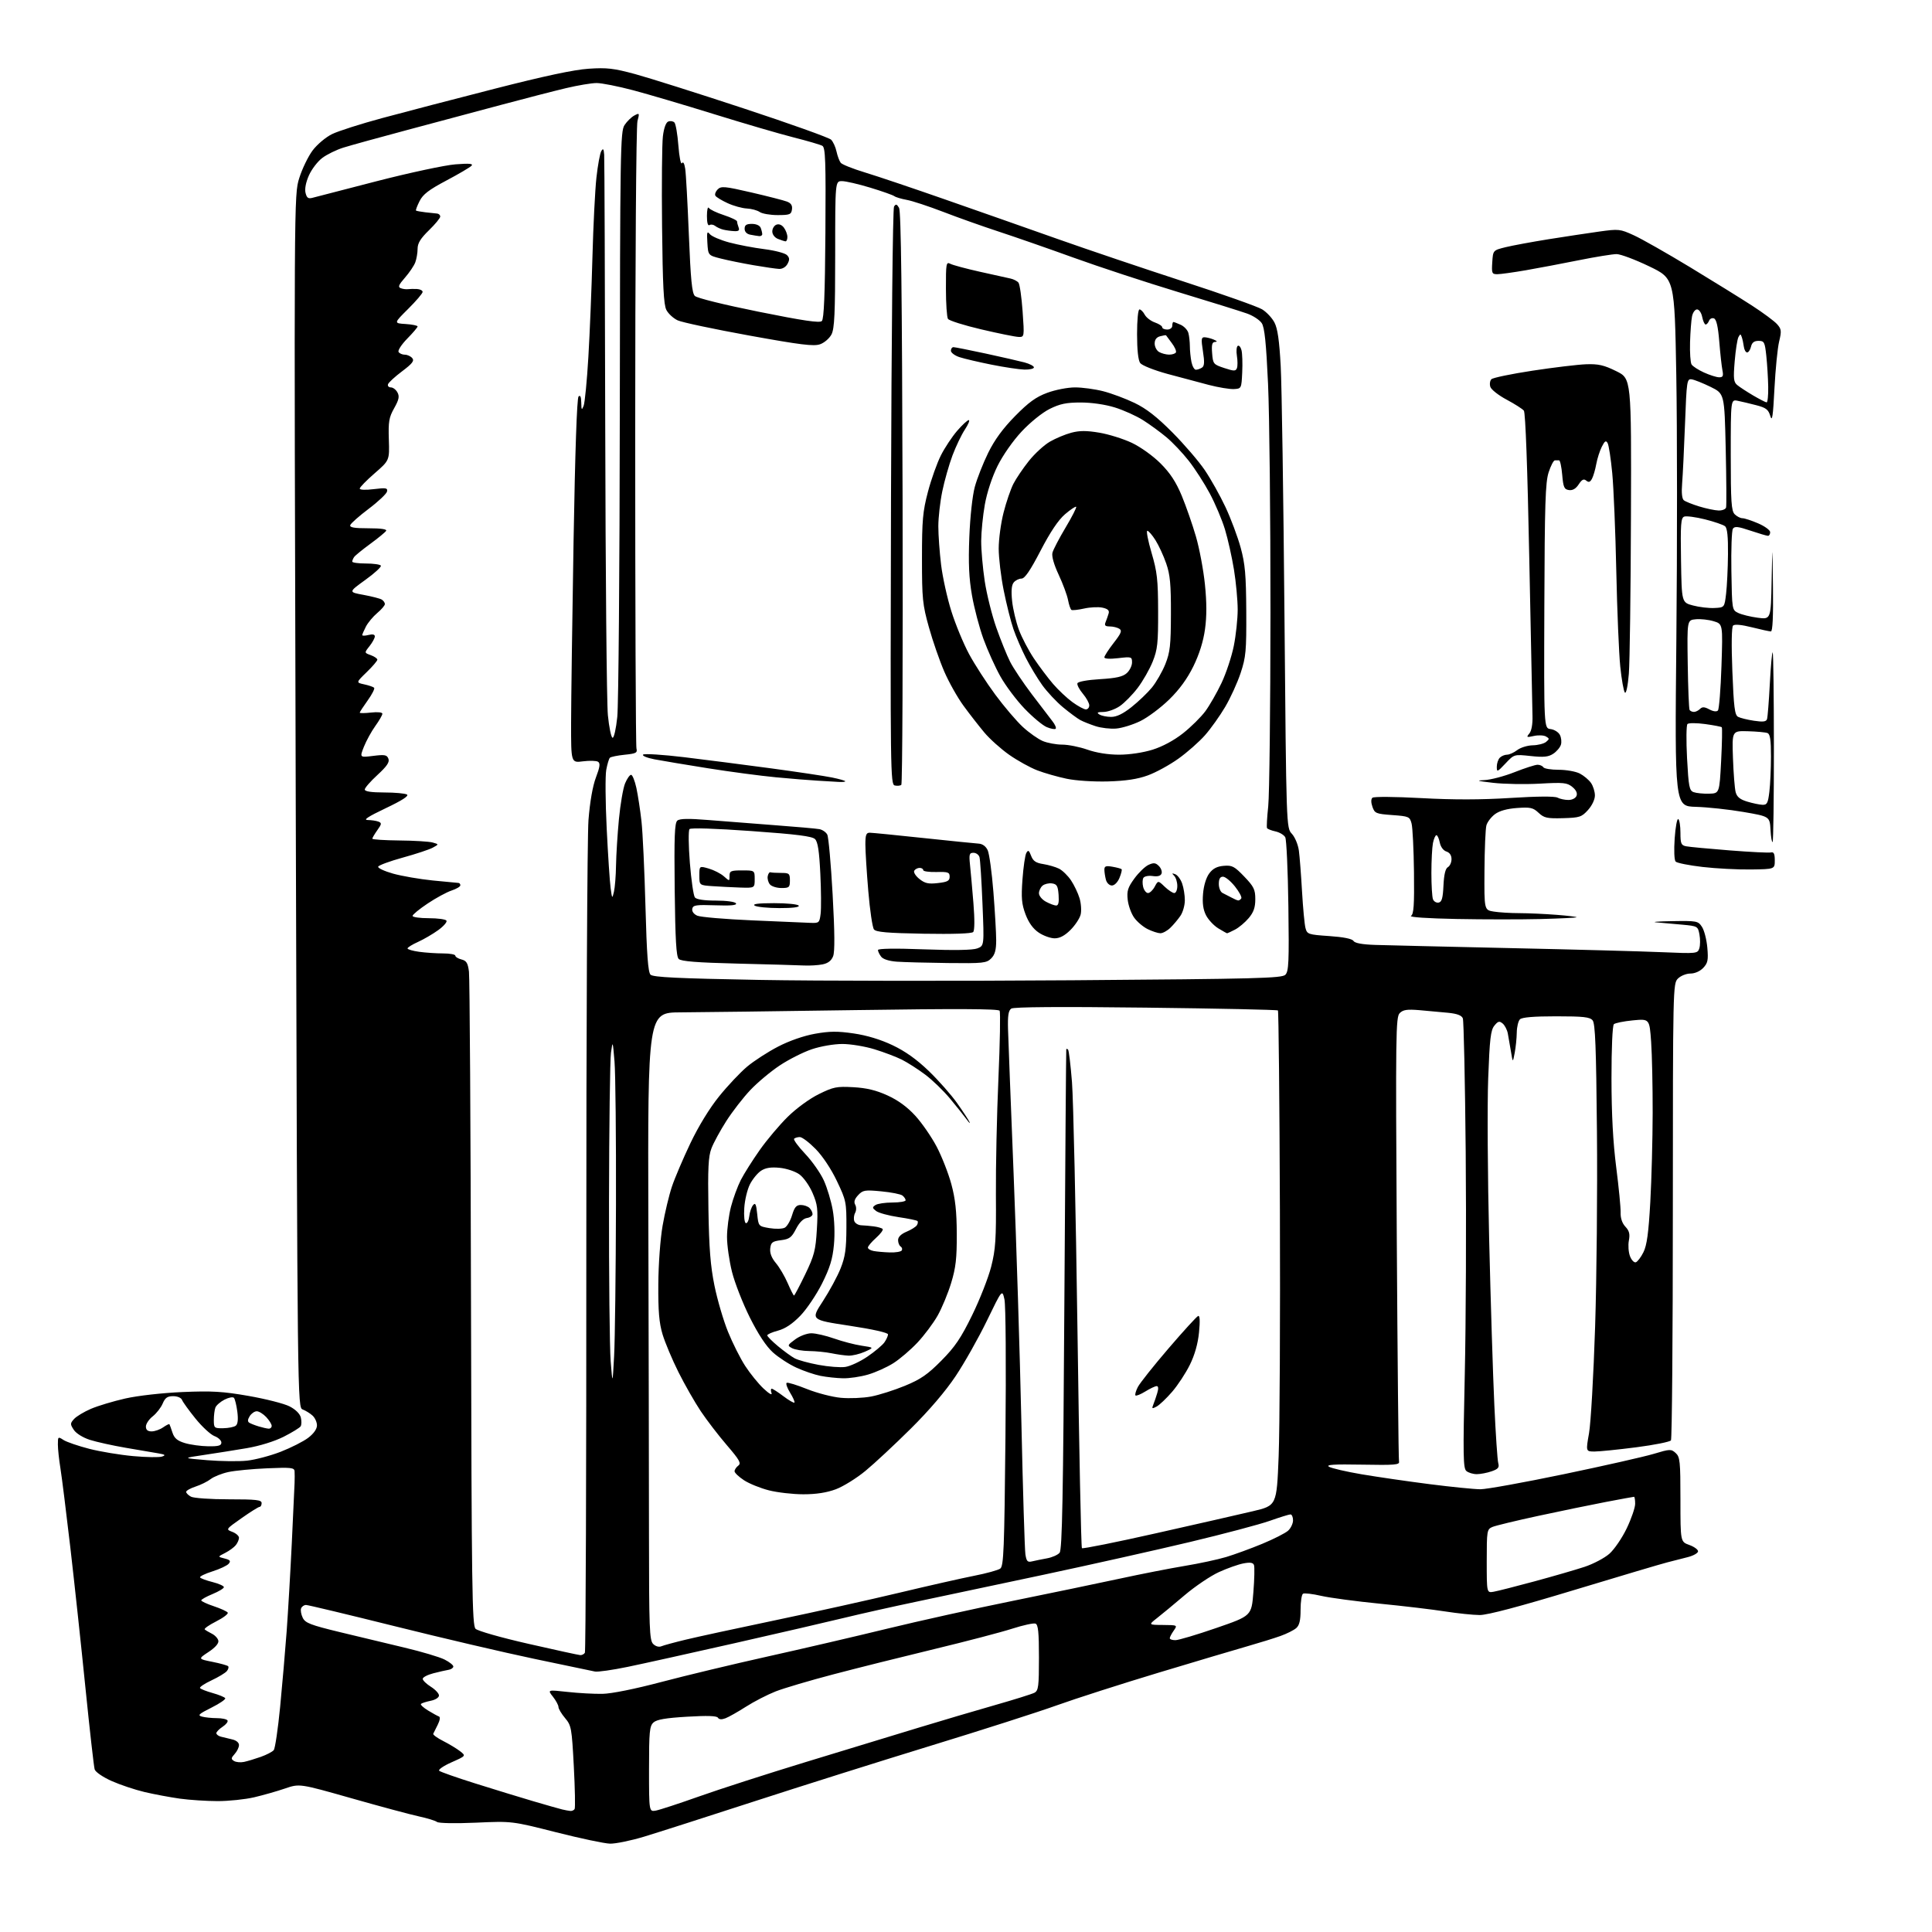 <?xml version="1.0" encoding="UTF-8" standalone="no"?>
<svg 
  version="1.1" 
  xmlns="http://www.w3.org/2000/svg" 
  xmlns:xlink="http://www.w3.org/1999/xlink" 
  xmlns:svg="http://www.w3.org/2000/svg"
  xmlns:rdf="http://www.w3.org/1999/02/22-rdf-syntax-ns#"
  xmlns:cc="http://creativecommons.org/ns#"
  xmlns:dc="http://purl.org/dc/elements/1.1/"
  viewBox="0 0 768 768"
  width="768"
  height="768"
>
<style>svg {background-color: white; }</style>"
<path stroke="none" fill="black" fill-rule="evenodd" d="M242.50,732.88C240.30,732.83 230.62,730.78 221.00,728.34C203.50,723.90 203.50,723.90 189.21,724.54C180.95,724.90 174.40,724.78 173.71,724.25C173.04,723.74 169.80,722.75 166.50,722.04C163.20,721.33 151.18,718.10 139.79,714.86C119.08,708.98 119.08,708.98 113.29,710.96C110.11,712.05 104.58,713.62 101.00,714.46C97.42,715.29 90.90,715.97 86.50,715.97C82.10,715.96 75.35,715.52 71.50,714.99C67.65,714.45 61.35,713.27 57.50,712.37C53.65,711.46 47.73,709.48 44.35,707.97C40.87,706.41 37.95,704.41 37.63,703.36C37.31,702.34 35.67,687.77 33.97,671.00C32.28,654.23 29.57,629.10 27.96,615.17C26.34,601.24 24.57,587.07 24.02,583.67C23.47,580.28 23.01,576.03 23.01,574.23C23.00,571.07 23.08,571.00 25.25,572.42C26.49,573.22 31.10,574.80 35.50,575.93C39.90,577.06 47.77,578.36 53.00,578.83C58.23,579.30 63.37,579.38 64.43,579.00C65.98,578.46 65.69,578.20 62.93,577.73C61.04,577.41 55.23,576.42 50.00,575.52C44.77,574.63 38.35,573.20 35.71,572.36C32.93,571.46 30.26,569.80 29.33,568.38C27.86,566.14 27.87,565.80 29.44,564.07C30.38,563.03 33.39,561.22 36.15,560.03C38.90,558.85 45.05,557.00 49.82,555.92C54.80,554.80 64.46,553.71 72.50,553.36C84.25,552.86 88.49,553.10 98.86,554.91C105.65,556.10 112.96,557.96 115.09,559.05C117.46,560.26 119.20,561.97 119.58,563.46C119.91,564.79 119.89,566.37 119.52,566.97C119.15,567.56 116.11,569.43 112.75,571.13C109.07,572.98 103.23,574.79 98.07,575.67C93.36,576.47 85.67,577.69 81.00,578.38C72.50,579.63 72.50,579.63 82.38,580.45C87.82,580.89 94.91,580.98 98.14,580.64C101.38,580.30 107.41,578.71 111.55,577.11C115.68,575.50 120.62,573.00 122.53,571.54C124.71,569.88 126.00,568.05 126.00,566.60C126.00,565.34 125.20,563.59 124.23,562.71C123.26,561.83 121.51,560.74 120.35,560.30C118.25,559.50 118.25,559.50 117.56,318.50C116.87,77.50 116.87,77.50 118.96,70.79C120.11,67.10 122.51,62.15 124.28,59.79C126.08,57.41 129.51,54.52 132.01,53.30C134.48,52.09 143.47,49.22 152.00,46.92C160.53,44.61 180.55,39.39 196.50,35.31C216.34,30.23 228.19,27.70 234.00,27.32C241.26,26.83 243.96,27.15 252.50,29.46C258.00,30.96 277.45,37.10 295.72,43.13C313.99,49.15 329.59,54.73 330.38,55.53C331.18,56.33 332.15,58.45 332.53,60.24C332.92,62.03 333.67,64.05 334.21,64.72C334.75,65.39 339.09,67.12 343.85,68.56C348.61,70.00 362.85,74.80 375.50,79.22C388.15,83.63 408.40,90.75 420.50,95.03C432.60,99.31 455.10,106.90 470.50,111.91C485.90,116.91 499.94,121.89 501.70,122.96C503.46,124.03 505.68,126.39 506.62,128.21C507.87,130.59 508.55,135.37 509.10,145.50C509.52,153.20 510.19,197.65 510.59,244.28C511.33,329.06 511.33,329.06 513.54,331.45C514.77,332.78 516.00,335.74 516.33,338.17C516.65,340.55 517.21,347.86 517.58,354.41C517.96,360.97 518.57,367.49 518.95,368.91C519.61,371.38 520.03,371.53 528.42,372.10C534.07,372.49 537.49,373.18 538.02,374.03C538.56,374.91 541.49,375.45 546.67,375.62C550.98,375.76 575.20,376.33 600.50,376.89C625.80,377.44 652.87,378.17 660.66,378.51C674.52,379.10 674.84,379.07 675.51,376.97C675.88,375.79 675.91,373.32 675.56,371.49C674.95,368.21 674.82,368.14 668.72,367.57C665.30,367.25 660.70,366.84 658.50,366.66C656.30,366.48 659.10,366.26 664.73,366.17C674.58,366.01 675.01,366.09 676.57,368.46C677.46,369.82 678.41,373.53 678.69,376.71C679.12,381.66 678.88,382.83 677.06,384.75C675.78,386.10 673.73,387.00 671.96,387.00C670.33,387.00 668.10,387.90 667.00,389.00C665.03,390.97 665.00,392.34 664.98,481.25C664.98,530.89 664.64,571.98 664.23,572.57C663.83,573.15 657.63,574.39 650.45,575.32C643.27,576.24 635.82,577.00 633.89,577.00C630.38,577.00 630.38,577.00 631.66,569.75C632.37,565.76 633.46,546.75 634.08,527.50C634.70,508.25 635.03,473.31 634.81,449.86C634.50,416.25 634.14,406.87 633.09,405.61C631.99,404.28 629.46,404.00 618.58,404.00C609.66,404.00 605.01,404.39 604.20,405.20C603.54,405.86 602.97,408.22 602.94,410.45C602.91,412.68 602.54,416.30 602.12,418.50C601.36,422.50 601.36,422.50 600.63,418.00C600.22,415.52 599.66,412.29 599.38,410.82C599.10,409.34 598.17,407.56 597.32,406.85C596.02,405.78 595.49,405.92 594.03,407.72C592.57,409.52 592.16,412.98 591.58,428.69C591.19,439.03 591.36,467.75 591.96,492.50C592.55,517.25 593.48,546.95 594.02,558.50C594.55,570.05 595.25,580.46 595.58,581.62C596.06,583.35 595.56,583.96 592.93,584.87C591.16,585.49 588.50,586.00 587.04,586.00C585.58,586.00 583.72,585.44 582.91,584.75C581.62,583.67 581.54,578.61 582.27,546.50C582.73,526.15 582.90,486.32 582.64,458.00C582.38,429.68 581.86,405.74 581.50,404.81C581.04,403.64 579.25,402.96 575.67,402.60C572.82,402.32 567.71,401.85 564.30,401.56C559.33,401.14 557.77,401.38 556.41,402.73C554.84,404.30 554.76,410.68 555.24,491.96C555.53,540.11 555.93,580.17 556.13,581.00C556.45,582.29 554.42,582.46 541.50,582.22C530.24,582.02 526.95,582.22 528.30,583.05C529.29,583.66 535.14,585.01 541.30,586.06C547.46,587.10 559.62,588.87 568.32,589.98C577.02,591.09 586.11,592.00 588.52,592.00C590.93,592.00 605.86,589.30 621.70,586.00C637.54,582.70 653.58,579.07 657.35,577.94C663.84,575.99 664.31,575.97 666.10,577.59C667.82,579.15 668.00,580.89 668.00,596.09C668.00,612.87 668.00,612.87 671.50,614.14C673.43,614.83 675.00,615.97 675.00,616.66C675.00,617.36 673.20,618.39 671.00,618.96C668.80,619.53 665.09,620.48 662.75,621.07C660.41,621.66 643.75,626.61 625.72,632.07C604.05,638.64 591.35,642.00 588.22,642.00C585.63,641.99 579.45,641.35 574.50,640.58C569.55,639.80 557.85,638.41 548.50,637.49C539.15,636.57 528.67,635.17 525.21,634.38C521.74,633.58 518.48,633.20 517.96,633.53C517.43,633.85 517.00,636.72 517.00,639.90C517.00,644.17 516.54,646.09 515.25,647.21C514.29,648.04 511.48,649.45 509.00,650.33C506.52,651.22 500.68,653.03 496.00,654.37C491.32,655.70 475.35,660.46 460.50,664.93C445.65,669.41 427.43,675.26 420.00,677.93C412.57,680.60 390.07,687.81 370.00,693.95C349.93,700.10 318.20,710.10 299.50,716.18C280.80,722.26 261.23,728.53 256.00,730.11C250.78,731.69 244.70,732.93 242.50,732.88zM226.69,719.88C227.35,719.95 228.12,719.61 228.42,719.13C228.71,718.66 228.57,711.03 228.10,702.18C227.29,686.87 227.12,685.93 224.62,682.96C223.18,681.25 222.00,679.27 222.00,678.56C222.00,677.85 221.01,676.01 219.81,674.48C217.61,671.69 217.61,671.69 225.56,672.56C229.92,673.05 236.20,673.39 239.50,673.33C243.13,673.26 252.42,671.39 263.00,668.59C272.62,666.05 291.58,661.50 305.12,658.49C318.67,655.48 340.04,650.51 352.62,647.44C365.21,644.37 387.65,639.40 402.50,636.39C417.35,633.37 436.48,629.40 445.00,627.56C453.52,625.71 465.19,623.43 470.91,622.48C476.64,621.54 484.06,619.94 487.41,618.94C490.76,617.93 497.23,615.57 501.79,613.68C506.34,611.79 510.96,609.45 512.04,608.47C513.12,607.49 514.00,605.63 514.00,604.35C514.00,603.06 513.54,602.00 512.98,602.00C512.42,602.00 508.71,603.15 504.73,604.56C500.75,605.97 486.46,609.76 472.96,612.98C459.46,616.20 433.36,622.04 414.96,625.96C396.56,629.88 373.85,634.69 364.50,636.65C355.15,638.61 342.10,641.53 335.50,643.14C328.90,644.75 309.32,649.27 292.00,653.20C274.68,657.12 255.55,661.36 249.50,662.61C243.45,663.86 237.60,664.69 236.50,664.46C235.40,664.23 224.60,661.97 212.50,659.44C200.40,656.90 175.33,651.04 156.79,646.41C138.25,641.79 122.43,638.00 121.65,638.00C120.86,638.00 119.98,638.61 119.69,639.36C119.41,640.10 119.70,641.79 120.35,643.11C121.35,645.16 123.45,645.97 135.01,648.77C142.43,650.56 154.03,653.34 160.78,654.95C167.53,656.55 174.69,658.68 176.69,659.68C178.69,660.68 180.27,661.95 180.21,662.50C180.15,663.05 179.29,663.63 178.30,663.78C177.31,663.94 174.59,664.56 172.25,665.16C169.91,665.77 168.02,666.76 168.04,667.38C168.06,668.00 169.52,669.41 171.29,670.52C173.05,671.63 174.50,673.19 174.50,673.98C174.50,674.80 173.09,675.71 171.20,676.09C169.38,676.46 167.65,677.02 167.34,677.33C167.03,677.64 168.29,678.81 170.14,679.94C171.99,681.07 173.94,682.14 174.49,682.33C175.08,682.52 174.89,683.83 174.02,685.58C173.22,687.19 172.41,688.81 172.22,689.20C172.03,689.58 173.81,690.88 176.18,692.08C178.56,693.29 181.57,695.11 182.88,696.13C185.26,697.99 185.26,697.99 179.48,700.55C176.31,701.96 174.11,703.47 174.60,703.92C175.10,704.36 181.57,706.64 189.00,708.97C196.43,711.31 206.78,714.48 212.00,716.02C217.22,717.55 222.40,719.03 223.50,719.29C224.60,719.55 226.04,719.82 226.69,719.88zM260.75,719.73C262.26,719.45 269.98,716.92 277.90,714.11C285.81,711.29 304.94,705.13 320.40,700.41C335.85,695.70 355.93,689.59 365.00,686.82C374.07,684.06 387.78,680.01 395.46,677.82C403.14,675.63 410.23,673.41 411.21,672.89C412.79,672.04 413.00,670.39 413.00,658.93C413.00,648.85 412.69,645.82 411.63,645.41C410.88,645.12 406.71,646.03 402.38,647.42C398.05,648.82 384.15,652.46 371.50,655.51C358.85,658.56 340.81,663.07 331.42,665.54C322.02,668.00 311.64,671.07 308.34,672.36C305.05,673.66 299.73,676.39 296.53,678.44C293.33,680.48 289.67,682.56 288.39,683.04C286.88,683.62 285.83,683.54 285.39,682.82C284.92,682.06 281.17,681.94 273.12,682.42C264.65,682.92 261.06,683.54 259.77,684.71C258.21,686.12 258.00,688.32 258.00,703.27C258.00,720.23 258.00,720.23 260.75,719.73zM96.99,700.39C98.37,700.10 101.38,699.19 103.67,698.38C105.97,697.56 108.28,696.36 108.82,695.70C109.36,695.04 110.50,687.30 111.36,678.50C112.21,669.70 113.38,656.20 113.95,648.50C114.51,640.80 115.43,625.05 115.99,613.50C116.55,601.95 117.05,591.15 117.10,589.50C117.16,587.85 117.16,585.76 117.10,584.86C117.01,583.41 115.71,583.27 106.25,583.67C100.34,583.92 93.37,584.59 90.76,585.16C88.16,585.73 85.01,586.98 83.76,587.95C82.52,588.92 79.81,590.26 77.75,590.93C75.69,591.60 74.00,592.55 74.00,593.04C74.00,593.53 74.87,594.40 75.93,594.96C77.00,595.53 83.75,596.00 90.93,596.00C101.88,596.00 104.00,596.24 104.00,597.50C104.00,598.33 103.64,599.00 103.20,599.00C102.75,599.00 99.54,601.01 96.05,603.47C89.71,607.93 89.71,607.94 92.35,608.94C93.81,609.50 95.00,610.55 95.00,611.28C95.00,612.02 94.44,613.33 93.75,614.20C93.06,615.07 91.15,616.47 89.50,617.31C86.50,618.83 86.50,618.83 89.28,619.53C91.48,620.09 91.82,620.51 90.92,621.60C90.29,622.35 87.38,623.72 84.44,624.65C81.50,625.58 79.29,626.66 79.53,627.05C79.77,627.44 82.00,628.27 84.48,628.89C86.97,629.52 89.00,630.43 89.00,630.92C89.00,631.40 86.98,632.63 84.50,633.65C82.03,634.67 80.01,635.80 80.00,636.17C80.00,636.54 82.24,637.58 84.99,638.50C87.73,639.41 90.22,640.55 90.53,641.04C90.83,641.53 88.76,643.10 85.94,644.53C83.11,645.96 81.06,647.40 81.38,647.72C81.70,648.04 82.98,648.80 84.22,649.42C85.47,650.04 86.63,651.30 86.80,652.22C87.01,653.27 85.57,654.92 82.92,656.67C78.71,659.46 78.71,659.46 84.39,660.60C87.51,661.22 90.34,662.01 90.68,662.34C91.01,662.68 90.79,663.55 90.17,664.29C89.56,665.03 86.82,666.68 84.07,667.97C81.32,669.26 79.27,670.63 79.51,671.02C79.75,671.41 82.00,672.30 84.50,673.00C87.00,673.70 89.27,674.63 89.53,675.06C89.80,675.48 87.33,677.18 84.06,678.81C79.00,681.34 78.43,681.88 80.30,682.38C81.51,682.71 84.16,682.98 86.19,682.99C88.22,682.99 90.13,683.40 90.43,683.89C90.74,684.38 89.86,685.52 88.49,686.41C87.12,687.31 86.00,688.46 86.00,688.96C86.00,689.46 86.79,690.08 87.75,690.34C88.71,690.60 90.74,691.09 92.25,691.43C93.89,691.79 95.00,692.70 95.00,693.69C95.00,694.60 94.23,696.19 93.29,697.23C91.82,698.86 91.78,699.25 93.03,700.02C93.83,700.51 95.61,700.68 96.99,700.39zM230.69,657.94C231.35,657.97 232.16,657.55 232.50,657.00C232.84,656.45 233.10,584.34 233.07,496.75C233.05,409.16 233.44,332.32 233.93,325.98C234.50,318.72 235.60,312.45 236.90,309.03C238.48,304.86 238.68,303.41 237.73,302.81C237.05,302.38 234.36,302.31 231.75,302.64C227.00,303.26 227.00,303.26 227.02,287.38C227.03,278.65 227.48,246.11 228.00,215.07C228.61,179.37 229.34,158.26 229.98,157.62C230.67,156.93 231.02,157.71 231.06,160.05C231.12,163.03 231.25,163.20 232.00,161.33C232.48,160.14 233.33,151.37 233.89,141.83C234.46,132.30 235.18,114.38 235.51,102.00C235.84,89.62 236.55,75.49 237.09,70.59C237.63,65.69 238.50,60.96 239.01,60.09C239.74,58.83 239.99,59.13 240.17,61.50C240.29,63.15 240.48,111.97 240.59,170.00C240.70,228.03 241.17,279.45 241.64,284.27C242.11,289.09 242.95,293.14 243.50,293.27C244.06,293.40 244.89,289.72 245.38,285.00C245.87,280.32 246.32,226.08 246.38,164.46C246.49,59.55 246.61,52.25 248.25,49.74C249.21,48.27 250.97,46.55 252.15,45.92C254.21,44.82 254.26,44.90 253.40,48.14C252.89,50.04 252.50,104.58 252.50,173.50C252.50,240.60 252.72,296.40 253.00,297.50C253.44,299.26 252.88,299.56 248.31,300.02C245.46,300.31 242.81,300.85 242.43,301.23C242.06,301.61 241.40,303.79 240.99,306.07C240.57,308.36 240.65,318.84 241.17,329.36C241.69,339.89 242.39,350.52 242.73,353.00C243.31,357.32 243.37,357.38 244.05,354.50C244.44,352.85 244.82,348.12 244.88,344.00C244.95,339.88 245.46,331.62 246.03,325.65C246.60,319.68 247.70,313.26 248.48,311.40C249.26,309.53 250.33,308.00 250.87,308.00C251.40,308.00 252.35,310.36 252.98,313.25C253.60,316.14 254.51,322.10 255.00,326.50C255.49,330.90 256.20,346.12 256.58,360.32C257.10,379.53 257.62,386.47 258.59,387.45C259.61,388.47 269.35,388.94 301.70,389.53C324.69,389.95 380.82,390.01 426.44,389.67C499.78,389.12 509.56,388.87 510.94,387.49C512.29,386.13 512.45,382.50 512.15,360.21C511.96,346.07 511.40,333.75 510.91,332.83C510.42,331.91 508.67,330.87 507.02,330.50C505.37,330.14 503.86,329.54 503.66,329.17C503.45,328.80 503.67,324.90 504.14,320.50C504.61,316.10 505.01,281.45 505.03,243.50C505.05,205.55 504.62,164.66 504.07,152.62C503.32,136.27 502.69,130.17 501.57,128.47C500.75,127.22 498.15,125.50 495.79,124.66C493.43,123.81 481.04,119.94 468.25,116.07C455.46,112.19 436.78,106.05 426.75,102.42C416.71,98.79 403.32,94.13 397.00,92.06C390.68,89.99 380.76,86.47 374.97,84.23C369.17,82.00 362.65,79.85 360.47,79.46C358.28,79.06 356.05,78.39 355.50,77.97C354.95,77.55 350.65,76.03 345.95,74.60C341.25,73.17 336.18,72.00 334.70,72.00C332.00,72.00 332.00,72.00 332.00,101.05C332.00,124.65 331.72,130.63 330.53,132.94C329.72,134.50 327.68,136.27 325.99,136.85C323.48,137.73 318.30,137.09 297.71,133.36C283.84,130.84 271.10,128.14 269.39,127.35C267.68,126.55 265.65,124.69 264.89,123.20C263.82,121.12 263.43,113.56 263.18,90.00C263.00,73.22 263.15,57.11 263.51,54.19C263.91,50.88 264.72,48.66 265.65,48.31C266.47,47.99 267.56,48.16 268.08,48.68C268.61,49.21 269.32,53.34 269.67,57.88C270.02,62.41 270.65,65.56 271.07,64.88C271.56,64.10 272.04,64.91 272.38,67.07C272.68,68.96 273.33,80.78 273.83,93.34C274.55,111.13 275.07,116.50 276.21,117.64C277.06,118.49 287.76,121.13 301.59,123.92C319.34,127.50 325.81,128.45 326.69,127.62C327.54,126.81 327.94,117.18 328.11,92.64C328.31,63.90 328.12,58.65 326.89,57.96C326.09,57.51 320.92,56.00 315.39,54.60C309.87,53.20 295.70,49.06 283.92,45.40C272.14,41.74 257.62,37.45 251.65,35.87C245.68,34.29 239.15,33.00 237.15,33.01C235.14,33.01 229.68,33.93 225.00,35.04C220.32,36.15 208.85,39.11 199.50,41.61C190.15,44.11 173.28,48.62 162.00,51.64C150.72,54.65 139.25,57.82 136.50,58.68C133.75,59.54 129.98,61.38 128.13,62.77C126.28,64.15 123.88,67.28 122.80,69.73C121.57,72.49 121.07,75.13 121.46,76.70C121.97,78.71 122.53,79.09 124.30,78.61C125.51,78.28 137.07,75.29 150.00,71.96C162.93,68.64 176.88,65.66 181.00,65.33C186.61,64.90 188.23,65.04 187.43,65.89C186.84,66.52 182.34,69.17 177.43,71.77C170.47,75.45 168.12,77.26 166.78,79.95C165.83,81.84 165.20,83.53 165.36,83.69C165.53,83.86 167.20,84.17 169.08,84.39C170.96,84.60 173.06,84.83 173.75,84.89C174.44,84.95 175.00,85.49 175.00,86.09C175.00,86.69 172.97,89.15 170.50,91.55C167.16,94.80 166.00,96.69 166.00,98.90C166.00,100.53 165.58,102.97 165.07,104.32C164.55,105.67 162.71,108.40 160.97,110.38C158.46,113.24 158.11,114.11 159.30,114.56C160.12,114.88 161.40,115.05 162.15,114.95C162.89,114.85 164.51,114.82 165.75,114.88C166.99,114.95 168.00,115.47 168.00,116.04C168.00,116.62 165.41,119.65 162.25,122.79C156.50,128.50 156.50,128.50 161.25,128.80C163.86,128.97 166.00,129.41 166.00,129.77C166.00,130.13 164.15,132.31 161.88,134.62C159.62,136.93 158.07,139.31 158.44,139.91C158.81,140.51 159.94,141.00 160.94,141.00C161.94,141.00 163.26,141.61 163.88,142.36C164.77,143.43 163.92,144.53 159.82,147.61C156.97,149.75 154.46,152.06 154.24,152.75C154.01,153.44 154.53,154.00 155.38,154.00C156.23,154.00 157.41,154.90 158.00,156.01C158.86,157.60 158.58,158.89 156.69,162.26C154.62,165.93 154.34,167.61 154.57,174.75C154.84,183.00 154.84,183.00 148.92,188.15C145.66,190.98 143.00,193.71 143.00,194.22C143.00,194.76 145.34,194.85 148.60,194.44C153.47,193.84 154.15,193.96 153.85,195.38C153.66,196.28 150.38,199.38 146.56,202.26C142.74,205.14 139.44,208.06 139.23,208.75C138.94,209.68 140.82,210.00 146.48,210.00C151.43,210.00 153.90,210.36 153.49,211.02C153.14,211.58 150.30,213.92 147.18,216.20C144.05,218.49 141.17,220.84 140.77,221.43C140.36,222.02 140.02,222.84 140.02,223.25C140.01,223.66 142.45,224.00 145.44,224.00C148.43,224.00 151.12,224.38 151.40,224.85C151.69,225.31 148.91,227.87 145.21,230.53C138.50,235.38 138.50,235.38 144.50,236.47C147.80,237.08 151.06,237.92 151.75,238.34C152.44,238.77 153.00,239.57 153.00,240.12C153.00,240.68 151.63,242.28 149.96,243.68C148.29,245.09 146.27,247.51 145.46,249.07C144.66,250.63 144.00,252.16 144.00,252.47C144.00,252.78 145.12,252.76 146.50,252.41C148.13,252.00 149.00,252.20 149.00,252.98C149.00,253.64 148.05,255.38 146.90,256.84C144.79,259.50 144.79,259.50 147.40,260.44C148.83,260.96 150.00,261.77 150.00,262.23C150.00,262.70 148.09,264.94 145.75,267.20C141.50,271.33 141.50,271.33 144.80,272.05C146.62,272.44 148.38,273.05 148.72,273.39C149.06,273.73 147.91,275.99 146.17,278.42C144.43,280.84 143.00,283.04 143.00,283.29C143.00,283.55 145.02,283.53 147.50,283.25C150.12,282.95 152.00,283.15 152.00,283.72C152.00,284.26 150.74,286.45 149.19,288.60C147.65,290.74 145.62,294.45 144.67,296.82C142.96,301.15 142.96,301.15 148.33,300.48C152.96,299.90 153.81,300.06 154.40,301.61C154.92,302.95 153.82,304.58 150.05,308.05C147.27,310.60 145.00,313.21 145.00,313.84C145.00,314.62 147.56,315.01 152.75,315.02C157.01,315.02 161.08,315.40 161.78,315.84C162.64,316.39 159.79,318.21 153.28,321.30C146.32,324.61 144.27,325.96 146.17,325.97C147.64,325.99 149.55,326.27 150.41,326.60C151.80,327.14 151.75,327.55 149.99,330.01C148.90,331.55 148.00,333.08 148.00,333.40C148.00,333.73 152.84,334.04 158.75,334.10C164.66,334.15 170.62,334.52 172.00,334.91C174.50,335.62 174.50,335.62 172.03,336.96C170.67,337.70 165.31,339.48 160.11,340.91C154.91,342.34 150.51,343.97 150.33,344.52C150.14,345.07 152.81,346.31 156.25,347.28C159.69,348.24 166.78,349.47 172.00,350.00C177.22,350.53 181.84,350.97 182.25,350.98C182.66,350.99 183.00,351.42 183.00,351.92C183.00,352.43 181.42,353.37 179.50,354.00C177.57,354.64 173.29,356.96 170.00,359.16C166.70,361.36 164.00,363.58 164.00,364.08C164.00,364.59 166.90,365.00 170.44,365.00C173.98,365.00 177.15,365.43 177.48,365.97C177.81,366.50 176.33,368.20 174.20,369.74C172.06,371.29 168.44,373.40 166.16,374.43C163.87,375.46 162.00,376.62 162.00,377.02C162.00,377.41 164.09,378.01 166.64,378.36C169.19,378.71 173.47,379.00 176.14,379.00C178.81,379.00 181.00,379.40 181.00,379.89C181.00,380.38 182.10,381.06 183.44,381.40C185.42,381.89 185.98,382.81 186.42,386.25C186.72,388.59 187.09,447.97 187.23,518.21C187.47,631.68 187.67,646.10 189.04,647.47C189.90,648.33 199.21,650.98 210.04,653.44C220.74,655.88 230.04,657.91 230.69,657.94zM262.88,654.43C263.77,654.05 268.10,652.87 272.50,651.81C276.90,650.74 293.10,647.23 308.50,644.01C323.90,640.79 345.95,635.89 357.50,633.13C369.05,630.37 382.45,627.34 387.28,626.39C392.11,625.45 396.76,624.16 397.62,623.54C398.98,622.54 399.24,615.99 399.68,571.45C399.97,542.25 399.80,518.79 399.28,516.50C398.37,512.50 398.37,512.50 392.31,525.00C388.97,531.88 383.39,541.77 379.90,547.00C375.88,553.03 369.35,560.68 362.03,567.93C355.69,574.22 347.60,581.76 344.05,584.68C340.51,587.61 335.20,590.90 332.27,592.00C328.65,593.35 324.47,594.00 319.36,594.00C315.19,594.00 309.02,593.29 305.64,592.43C302.26,591.57 297.81,589.77 295.75,588.42C293.69,587.07 292.00,585.47 292.00,584.85C292.00,584.23 292.67,583.22 293.48,582.61C294.73,581.68 294.00,580.38 288.95,574.50C285.64,570.65 280.98,564.58 278.58,561.00C276.19,557.42 272.19,550.42 269.69,545.43C267.20,540.44 264.36,533.69 263.38,530.43C262.01,525.87 261.62,521.25 261.69,510.50C261.74,502.55 262.48,492.47 263.40,487.19C264.29,482.06 265.96,475.09 267.10,471.69C268.24,468.28 271.54,460.55 274.42,454.50C277.64,447.74 282.04,440.54 285.85,435.83C289.25,431.61 294.28,426.28 297.01,423.99C299.75,421.70 305.28,418.12 309.31,416.04C313.76,413.73 319.49,411.74 323.95,410.94C329.76,409.90 332.93,409.87 339.36,410.81C344.61,411.58 350.03,413.22 354.81,415.49C359.84,417.87 364.42,421.14 369.20,425.74C373.06,429.46 378.13,435.20 380.46,438.50C382.79,441.80 385.01,445.18 385.39,446.00C385.78,446.82 385.28,446.39 384.30,445.03C383.31,443.66 380.35,439.96 377.72,436.79C375.10,433.62 370.60,429.27 367.72,427.13C364.85,424.98 360.70,422.33 358.50,421.23C356.30,420.13 351.42,418.27 347.64,417.11C343.87,415.95 338.12,415.00 334.86,415.00C331.50,415.00 326.25,415.90 322.72,417.09C319.30,418.24 313.55,421.14 309.95,423.54C306.34,425.93 301.08,430.34 298.25,433.33C295.43,436.31 291.14,441.85 288.72,445.63C286.31,449.41 283.64,454.30 282.81,456.50C281.57,459.73 281.34,464.41 281.61,480.68C281.86,496.16 282.42,503.24 284.01,511.06C285.15,516.66 287.57,524.91 289.38,529.37C291.19,533.84 294.27,539.98 296.24,543.00C298.20,546.02 301.49,550.08 303.55,552.00C305.77,554.08 307.05,554.79 306.68,553.75C306.34,552.79 306.39,552.01 306.78,552.03C307.18,552.04 309.26,553.39 311.42,555.02C313.58,556.65 315.54,557.79 315.79,557.55C316.03,557.30 315.26,555.54 314.08,553.63C312.90,551.72 312.29,549.95 312.72,549.70C313.15,549.44 316.77,550.55 320.77,552.16C324.77,553.76 330.85,555.34 334.27,555.65C337.70,555.96 343.08,555.74 346.23,555.15C349.38,554.56 355.45,552.63 359.73,550.87C366.03,548.27 368.77,546.37 374.21,540.87C379.63,535.40 382.00,531.90 386.45,522.79C389.49,516.58 392.89,507.91 394.01,503.52C395.76,496.64 396.02,492.67 395.89,475.02C395.81,463.73 396.26,442.88 396.89,428.68C397.51,414.47 397.73,402.37 397.36,401.78C396.89,401.01 380.26,400.94 340.10,401.53C308.97,401.99 277.65,402.40 270.50,402.43C257.50,402.50 257.50,402.50 257.73,485.50C257.85,531.15 257.97,587.26 257.98,610.18C258.00,647.34 258.18,652.03 259.63,653.49C260.59,654.45 261.92,654.83 262.88,654.43zM467.25,651.99C468.49,651.99 475.80,649.81 483.50,647.15C497.50,642.32 497.50,642.32 498.24,632.91C498.65,627.73 498.76,622.89 498.48,622.14C498.12,621.15 496.98,620.97 494.28,621.48C492.25,621.86 487.87,623.41 484.54,624.93C481.22,626.44 475.10,630.57 470.95,634.09C466.80,637.62 461.85,641.72 459.95,643.20C456.50,645.91 456.50,645.91 462.31,645.95C468.10,646.00 468.11,646.00 466.56,648.22C465.70,649.44 465.00,650.79 465.00,651.22C465.00,651.65 466.01,652.00 467.25,651.99zM593.75,632.74C595.26,632.48 602.58,630.62 610.00,628.61C617.42,626.60 626.35,624.01 629.84,622.86C633.33,621.71 637.79,619.37 639.75,617.65C641.70,615.93 644.81,611.38 646.65,607.54C648.49,603.70 650.00,599.31 650.00,597.78C650.00,596.25 649.80,595.00 649.55,595.00C649.30,595.00 644.24,595.93 638.30,597.06C632.36,598.20 620.30,600.68 611.50,602.58C602.70,604.48 594.49,606.46 593.25,606.99C591.09,607.92 591.00,608.44 591.00,620.59C591.00,633.23 591.00,633.23 593.75,632.74zM410.31,620.66C411.52,620.37 414.17,619.83 416.21,619.46C418.26,619.09 420.51,618.09 421.21,617.24C422.23,616.01 422.63,595.15 423.11,516.60C423.45,462.09 423.79,417.31 423.86,417.08C423.94,416.85 424.26,416.92 424.57,417.24C424.89,417.55 425.59,423.37 426.13,430.16C426.67,436.95 427.65,481.28 428.31,528.67C428.96,576.06 429.76,615.10 430.08,615.42C430.40,615.74 443.68,613.07 459.58,609.49C475.49,605.92 492.77,601.98 498.00,600.74C507.50,598.50 507.50,598.50 508.28,579.00C508.71,568.27 508.94,524.10 508.78,480.83C508.63,437.57 508.27,401.94 508.00,401.67C507.73,401.39 484.10,400.89 455.50,400.55C421.26,400.14 402.99,400.27 402.00,400.93C400.86,401.70 400.55,403.69 400.71,409.22C400.82,413.22 401.82,439.00 402.92,466.50C404.03,494.00 405.42,538.55 406.02,565.50C406.61,592.45 407.33,616.00 407.61,617.84C408.05,620.68 408.46,621.11 410.31,620.66zM82.75,574.92C86.86,574.98 88.00,574.66 88.00,573.45C88.00,572.59 86.76,571.43 85.25,570.87C83.74,570.30 80.35,567.17 77.72,563.92C75.09,560.67 72.68,557.33 72.36,556.50C72.03,555.64 70.54,555.00 68.84,555.00C66.54,555.00 65.64,555.63 64.67,557.93C63.99,559.55 62.21,561.83 60.72,563.01C59.22,564.18 58.00,566.01 58.00,567.07C58.00,568.41 58.70,569.00 60.28,569.00C61.53,569.00 63.58,568.28 64.84,567.40C66.10,566.52 67.23,565.95 67.35,566.15C67.48,566.34 68.02,567.84 68.55,569.47C69.30,571.74 70.47,572.73 73.51,573.65C75.71,574.31 79.86,574.88 82.75,574.92zM88.75,567.74C90.81,567.71 93.05,567.26 93.72,566.74C94.53,566.12 94.74,564.27 94.34,561.15C94.01,558.59 93.40,556.12 92.99,555.66C92.57,555.21 90.88,555.53 89.24,556.38C87.59,557.23 85.96,558.65 85.62,559.54C85.28,560.44 85.00,562.66 85.00,564.48C85.00,567.66 85.16,567.80 88.75,567.74zM106.75,567.91C107.44,567.96 108.00,567.47 108.00,566.81C108.00,566.16 107.02,564.59 105.83,563.31C104.63,562.04 102.94,561.00 102.07,561.00C101.19,561.00 99.93,561.88 99.26,562.95C98.42,564.30 98.37,565.11 99.10,565.56C99.68,565.92 101.36,566.58 102.83,567.02C104.30,567.47 106.06,567.87 106.75,567.91zM459.76,559.13C457.95,560.10 457.79,560.00 458.45,558.37C458.87,557.34 459.58,555.26 460.03,553.75C460.57,551.96 460.49,551.00 459.80,551.00C459.21,551.00 457.20,551.95 455.32,553.11C453.43,554.28 451.66,554.99 451.37,554.71C451.09,554.42 451.51,552.91 452.32,551.34C453.13,549.78 458.62,542.87 464.52,536.00C470.42,529.12 475.71,523.33 476.28,523.12C476.96,522.86 477.08,525.05 476.63,529.62C476.19,534.13 474.94,538.56 473.00,542.50C471.38,545.80 468.20,550.64 465.94,553.26C463.68,555.88 460.90,558.52 459.76,559.13zM244.12,539.00C244.46,532.67 244.79,505.68 244.86,479.00C244.93,452.32 244.67,426.68 244.28,422.00C243.57,413.60 243.56,413.56 242.87,418.50C242.49,421.25 242.14,447.84 242.09,477.60C242.04,507.35 242.34,535.92 242.75,541.10C243.50,550.50 243.50,550.50 244.12,539.00zM335.07,547.89C332.56,547.83 328.55,547.40 326.18,546.93C323.80,546.46 319.47,544.99 316.56,543.65C313.64,542.32 309.44,539.59 307.22,537.58C304.58,535.19 301.41,530.40 298.07,523.72C295.26,518.10 292.07,509.94 290.98,505.59C289.89,501.24 289.00,495.00 289.00,491.73C289.00,488.46 289.71,483.06 290.57,479.72C291.44,476.38 293.20,471.59 294.48,469.07C295.77,466.56 299.16,461.19 302.01,457.15C304.86,453.10 309.88,447.16 313.15,443.94C316.56,440.58 321.82,436.74 325.50,434.93C331.29,432.08 332.59,431.81 339.20,432.18C344.47,432.47 348.25,433.38 352.79,435.45C356.99,437.36 360.67,440.04 363.85,443.53C366.47,446.39 370.29,451.93 372.34,455.82C374.38,459.71 377.01,466.41 378.17,470.70C379.75,476.53 380.30,481.53 380.33,490.50C380.37,500.23 379.95,503.92 378.10,510.00C376.85,514.12 374.42,519.98 372.71,523.00C371.00,526.02 367.38,530.85 364.68,533.72C361.98,536.59 357.68,540.27 355.13,541.88C352.58,543.50 348.06,545.54 345.07,546.41C342.08,547.29 337.58,547.95 335.07,547.89zM336.00,543.38C337.93,543.11 341.89,541.27 344.81,539.28C347.72,537.30 350.76,534.75 351.56,533.62C352.35,532.48 353.00,531.05 353.00,530.44C353.00,529.76 346.90,528.39 337.63,526.99C322.26,524.66 322.26,524.66 327.08,517.29C329.72,513.23 332.91,507.35 334.15,504.21C335.99,499.59 336.43,496.50 336.46,488.00C336.50,477.87 336.37,477.22 332.69,469.50C330.43,464.73 327.01,459.58 324.23,456.75C321.67,454.14 318.85,452.00 317.95,452.00C317.06,452.00 316.04,452.30 315.67,452.66C315.31,453.02 317.28,455.72 320.06,458.66C322.84,461.59 326.18,466.36 327.49,469.25C328.80,472.14 330.39,477.43 331.02,481.00C331.72,484.87 331.91,490.46 331.50,494.82C330.97,500.49 329.91,503.94 326.78,510.21C324.55,514.65 320.66,520.43 318.12,523.05C314.98,526.28 312.13,528.18 309.25,528.95C306.91,529.57 305.00,530.41 305.00,530.83C305.00,531.24 306.91,533.17 309.25,535.12C311.59,537.07 314.59,539.25 315.91,539.96C317.24,540.67 321.52,541.84 325.41,542.56C329.31,543.29 334.07,543.66 336.00,543.38zM337.28,538.89C335.75,538.82 332.70,538.40 330.50,537.94C328.30,537.49 324.33,537.09 321.68,537.06C319.04,537.03 315.96,536.51 314.85,535.92C312.92,534.89 312.97,534.73 316.11,532.42C317.94,531.07 320.78,530.00 322.54,530.00C324.27,530.00 328.34,530.94 331.59,532.09C334.84,533.24 339.75,534.52 342.50,534.93C347.50,535.68 347.50,535.68 343.78,537.34C341.74,538.25 338.81,538.95 337.28,538.89zM315.63,515.00C315.84,515.00 317.85,511.20 320.09,506.56C323.68,499.10 324.22,497.04 324.71,488.80C325.20,480.59 325.00,478.86 323.00,474.21C321.72,471.25 319.42,468.01 317.74,466.81C316.08,465.63 312.59,464.47 309.89,464.22C306.44,463.88 304.31,464.22 302.53,465.39C301.15,466.29 299.17,468.71 298.12,470.76C297.07,472.82 296.05,477.07 295.86,480.22C295.65,483.48 295.93,486.05 296.50,486.22C297.05,486.37 297.65,485.15 297.84,483.50C298.02,481.85 298.70,479.86 299.34,479.08C300.26,477.95 300.60,478.66 301.00,482.56C301.50,487.45 301.50,487.45 305.87,488.20C308.28,488.60 311.01,488.53 311.95,488.03C312.88,487.53 314.20,485.29 314.86,483.06C315.82,479.87 316.56,479.00 318.34,479.00C319.58,479.00 321.14,479.54 321.80,480.20C322.46,480.86 323.00,481.95 323.00,482.63C323.00,483.31 321.99,484.00 320.75,484.18C319.31,484.39 317.77,485.93 316.44,488.50C314.67,491.93 313.82,492.57 310.44,493.00C307.02,493.43 306.46,493.87 306.18,496.27C305.97,498.13 306.72,500.06 308.44,502.11C309.86,503.80 311.97,507.39 313.13,510.09C314.30,512.79 315.42,515.00 315.63,515.00zM650.26,501.78C650.94,501.56 652.31,499.76 653.30,497.76C654.66,495.02 655.33,490.12 656.02,477.81C656.52,468.84 656.94,452.91 656.96,442.40C656.98,431.90 656.71,419.18 656.35,414.14C655.70,404.98 655.70,404.98 649.10,405.61C645.47,405.96 642.07,406.65 641.54,407.14C640.98,407.66 640.58,416.71 640.59,428.76C640.61,442.99 641.20,454.05 642.47,464.00C643.49,471.98 644.28,480.07 644.22,481.99C644.15,484.24 644.83,486.25 646.12,487.63C647.67,489.28 647.99,490.55 647.50,493.15C647.15,495.00 647.35,497.79 647.94,499.34C648.53,500.89 649.57,501.99 650.26,501.78zM353.69,497.86C356.00,497.94 358.14,497.58 358.46,497.07C358.77,496.56 358.58,495.86 358.02,495.51C357.46,495.16 357.00,494.01 357.00,492.95C357.00,491.71 358.20,490.53 360.38,489.62C362.24,488.84 364.08,487.68 364.48,487.04C364.88,486.39 364.98,485.64 364.70,485.37C364.42,485.09 361.02,484.39 357.13,483.82C353.25,483.24 349.26,482.15 348.28,481.40C346.73,480.21 346.69,479.91 348.00,479.03C348.82,478.48 351.86,478.02 354.75,478.02C357.64,478.01 360.00,477.61 360.00,477.12C360.00,476.64 359.44,475.80 358.75,475.25C358.06,474.70 354.28,473.95 350.34,473.58C343.77,472.95 343.00,473.08 341.12,475.10C339.70,476.63 339.34,477.78 339.95,478.88C340.46,479.79 340.45,481.16 339.92,482.15C339.42,483.09 339.28,484.56 339.61,485.43C339.94,486.29 341.18,487.03 342.36,487.07C343.54,487.11 345.79,487.31 347.36,487.51C348.93,487.72 350.51,488.17 350.86,488.53C351.21,488.88 350.04,490.47 348.25,492.07C346.46,493.67 345.00,495.40 345.00,495.92C345.00,496.44 346.01,497.06 347.25,497.29C348.49,497.53 351.39,497.79 353.69,497.86zM319.62,383.80C317.36,383.68 305.51,383.35 293.30,383.05C277.04,382.65 270.75,382.15 269.80,381.20C268.82,380.22 268.43,373.50 268.20,353.61C267.97,332.45 268.17,327.10 269.26,326.20C270.23,325.39 273.73,325.33 281.56,325.97C287.58,326.47 299.48,327.39 308.00,328.03C316.52,328.66 324.50,329.37 325.72,329.60C326.94,329.83 328.35,330.81 328.85,331.76C329.36,332.72 330.31,343.40 330.98,355.50C331.82,370.65 331.88,378.31 331.18,380.11C330.48,381.90 329.15,382.92 326.95,383.36C325.19,383.71 321.89,383.91 319.62,383.80zM376.75,382.82C368.36,382.72 359.25,382.48 356.50,382.28C353.37,382.05 351.03,381.30 350.25,380.27C349.56,379.36 349.00,378.18 349.00,377.65C349.00,377.05 355.78,376.94 367.36,377.38C379.41,377.82 386.66,377.70 388.48,377.01C391.24,375.96 391.24,375.96 390.55,359.23C390.18,350.03 389.64,341.71 389.37,340.75C389.09,339.79 388.02,339.00 386.98,339.00C385.33,339.00 385.16,339.59 385.59,343.75C385.87,346.36 386.48,353.23 386.95,359.00C387.47,365.50 387.44,369.88 386.85,370.50C386.26,371.12 378.81,371.37 367.20,371.17C352.70,370.91 348.25,370.53 347.41,369.45C346.81,368.68 345.80,361.83 345.16,354.22C344.52,346.62 344.00,338.28 344.00,335.70C344.00,331.88 344.33,331.00 345.75,331.02C346.71,331.03 356.27,331.97 367.00,333.12C377.73,334.26 387.62,335.26 388.99,335.35C390.57,335.44 391.89,336.40 392.63,338.00C393.26,339.38 394.28,346.82 394.89,354.53C395.50,362.25 396.00,370.91 396.00,373.78C396.00,377.67 395.49,379.51 394.00,381.00C392.16,382.84 390.80,382.99 376.75,382.82zM419.25,373.00C417.62,373.00 414.78,371.98 412.92,370.73C410.66,369.20 408.92,366.80 407.67,363.48C406.12,359.35 405.91,356.97 406.45,349.57C406.81,344.66 407.49,339.94 407.98,339.07C408.71,337.77 409.04,337.97 409.88,340.20C410.68,342.28 411.78,343.03 414.70,343.48C416.79,343.81 419.61,344.63 420.98,345.31C422.34,345.99 424.48,348.07 425.73,349.93C426.99,351.80 428.52,355.01 429.14,357.07C429.76,359.13 429.95,362.06 429.57,363.57C429.19,365.08 427.38,367.82 425.54,369.66C423.26,371.94 421.26,373.00 419.25,373.00zM461.25,370.98C460.29,370.96 458.02,370.23 456.22,369.34C454.41,368.45 451.99,366.39 450.84,364.77C449.68,363.15 448.53,359.95 448.28,357.66C447.89,354.17 448.33,352.80 450.94,349.21C452.66,346.86 455.19,344.41 456.57,343.79C458.60,342.86 459.38,342.95 460.67,344.25C461.55,345.13 462.03,346.48 461.73,347.26C461.37,348.20 460.17,348.53 458.21,348.24C456.58,348.00 454.92,348.33 454.52,348.96C454.13,349.59 454.09,351.21 454.42,352.56C454.76,353.90 455.63,355.00 456.35,355.00C457.07,355.00 458.27,353.87 459.01,352.48C460.36,349.97 460.36,349.97 462.98,352.48C464.43,353.87 466.15,355.00 466.80,355.00C467.46,355.00 468.00,353.74 468.00,352.20C468.00,350.66 467.44,348.83 466.75,348.14C465.75,347.13 465.83,347.01 467.18,347.52C468.10,347.87 469.34,349.54 469.93,351.23C470.52,352.92 471.00,355.92 470.99,357.90C470.99,359.88 470.20,362.65 469.24,364.05C468.28,365.46 466.49,367.60 465.25,368.80C464.01,370.01 462.21,370.99 461.25,370.98zM487.80,371.00C487.63,370.99 486.06,370.11 484.30,369.04C482.54,367.97 480.35,365.64 479.44,363.88C478.27,361.63 477.91,359.07 478.23,355.29C478.49,352.05 479.47,348.84 480.69,347.21C482.13,345.26 483.76,344.41 486.46,344.18C489.80,343.90 490.70,344.38 494.61,348.45C498.44,352.45 499.00,353.60 499.00,357.44C499.00,360.73 498.34,362.63 496.38,364.96C494.94,366.67 492.49,368.73 490.93,369.54C489.37,370.34 487.96,371.00 487.80,371.00zM322.12,366.85C325.58,366.99 325.76,366.84 326.21,363.25C326.47,361.19 326.42,354.00 326.09,347.28C325.66,338.35 325.10,334.66 323.99,333.56C322.84,332.42 316.82,331.65 298.71,330.36C284.27,329.33 274.61,329.02 274.09,329.58C273.62,330.09 273.68,336.09 274.23,343.00C274.78,349.88 275.68,356.06 276.23,356.75C276.88,357.54 279.91,358.00 284.56,358.00C288.76,358.00 292.17,358.46 292.55,359.09C293.03,359.85 290.57,360.09 284.37,359.87C276.67,359.61 275.47,359.79 275.19,361.27C274.99,362.30 275.78,363.38 277.18,364.00C278.46,364.56 288.27,365.39 299.00,365.86C309.73,366.32 320.13,366.77 322.12,366.85zM612.43,365.33C604.77,365.52 589.73,365.52 579.00,365.31C567.49,365.09 560.07,364.59 560.89,364.08C561.99,363.39 562.23,359.85 562.08,346.71C561.97,337.63 561.54,328.92 561.12,327.35C560.40,324.63 560.04,324.48 553.45,324.00C547.00,323.53 546.47,323.32 545.57,320.74C544.97,319.02 544.96,317.67 545.56,317.12C546.09,316.63 554.50,316.69 565.00,317.26C577.81,317.96 588.71,317.94 600.44,317.20C611.02,316.53 618.03,316.48 619.12,317.07C620.08,317.58 622.04,318.00 623.47,318.00C624.96,318.00 626.33,317.30 626.70,316.34C627.11,315.28 626.50,314.01 625.00,312.80C622.93,311.12 621.51,310.98 612.09,311.51C606.26,311.83 597.90,311.69 593.50,311.18C587.30,310.47 586.51,310.23 590.00,310.10C592.48,310.01 597.88,308.60 602.00,306.97C606.12,305.34 610.26,304.01 611.19,304.00C612.12,304.00 613.16,304.45 613.50,305.00C613.84,305.55 616.59,306.00 619.61,306.00C622.63,306.00 626.40,306.67 627.99,307.49C629.58,308.32 631.58,309.99 632.44,311.22C633.30,312.44 634.00,314.69 634.00,316.21C634.00,317.82 632.85,320.23 631.25,322.00C628.72,324.80 627.93,325.05 621.30,325.24C614.97,325.41 613.79,325.15 611.60,323.09C609.41,321.04 608.36,320.81 603.04,321.19C599.05,321.48 596.04,322.32 594.26,323.65C592.77,324.77 591.24,326.76 590.87,328.09C590.50,329.42 590.15,337.53 590.10,346.12C590.00,361.74 590.00,361.74 593.75,362.36C595.81,362.70 600.42,362.99 604.00,362.99C607.58,363.00 614.22,363.30 618.77,363.66C623.31,364.01 626.88,364.45 626.70,364.63C626.52,364.82 620.10,365.13 612.43,365.33zM309.81,360.98C305.24,360.98 300.82,360.53 300.00,360.00C298.97,359.34 301.39,359.03 307.69,359.02C312.76,359.01 317.16,359.45 317.50,360.00C317.89,360.64 315.10,360.99 309.81,360.98zM419.81,359.96C420.73,359.99 421.02,358.75 420.81,355.75C420.55,352.18 420.13,351.45 418.19,351.17C416.93,350.99 415.24,351.39 414.44,352.05C413.65,352.71 413.00,354.08 413.00,355.09C413.00,356.11 414.24,357.61 415.75,358.43C417.26,359.25 419.09,359.94 419.81,359.96zM571.88,358.79C573.14,358.55 573.57,357.03 573.80,352.00C574.01,347.64 574.58,345.25 575.55,344.71C576.35,344.26 577.00,342.83 577.00,341.52C577.00,340.00 576.26,338.90 574.96,338.49C573.75,338.10 572.68,336.65 572.33,334.92C572.01,333.31 571.41,332.00 571.00,332.00C570.59,332.00 569.97,333.41 569.62,335.12C569.28,336.84 569.00,342.21 569.00,347.04C569.00,351.88 569.28,356.57 569.63,357.47C569.97,358.36 570.98,358.96 571.88,358.79zM492.19,357.94C492.57,357.97 493.13,357.60 493.43,357.12C493.73,356.63 492.59,354.50 490.90,352.37C489.20,350.24 487.07,348.50 486.16,348.50C485.00,348.50 484.50,349.36 484.50,351.39C484.50,352.98 485.17,354.60 486.00,354.98C486.82,355.37 488.40,356.18 489.50,356.78C490.60,357.39 491.81,357.91 492.19,357.94zM294.25,352.82C291.09,352.71 286.14,352.46 283.25,352.26C278.00,351.90 278.00,351.90 278.00,348.04C278.00,344.19 278.00,344.19 281.75,345.27C283.81,345.87 286.51,347.25 287.75,348.35C290.00,350.35 290.00,350.35 290.00,348.17C290.00,346.23 290.53,346.00 295.00,346.00C300.00,346.00 300.00,346.00 300.00,349.50C300.00,353.00 300.00,353.00 294.25,352.82zM310.62,353.00C308.76,353.00 306.70,352.35 306.04,351.55C305.38,350.75 304.99,349.29 305.18,348.30C305.37,347.31 305.86,346.61 306.26,346.75C306.67,346.89 308.57,347.00 310.50,347.00C313.72,347.00 314.00,347.24 314.00,350.00C314.00,352.74 313.71,353.00 310.62,353.00zM372.85,351.03C376.66,350.60 377.50,350.14 377.50,348.50C377.50,346.74 376.88,346.52 372.25,346.64C369.36,346.71 367.00,346.38 367.00,345.89C367.00,345.40 366.35,345.00 365.56,345.00C364.77,345.00 363.81,345.50 363.43,346.11C363.05,346.72 363.97,348.20 365.47,349.40C367.69,351.17 369.06,351.47 372.85,351.03zM442.00,352.00C441.01,352.00 439.97,351.00 439.63,349.75C439.30,348.51 439.02,346.71 439.01,345.74C439.00,344.30 439.59,344.08 442.22,344.54C443.99,344.85 445.63,345.29 445.85,345.52C446.08,345.75 445.70,347.30 445.01,348.97C444.29,350.72 443.01,352.00 442.00,352.00zM696.00,345.63C690.77,345.70 682.13,345.25 676.79,344.63C671.44,344.01 666.64,343.05 666.10,342.50C665.54,341.92 665.38,338.06 665.71,333.28C666.02,328.76 666.67,325.30 667.14,325.59C667.61,325.88 668.00,328.33 668.00,331.04C668.00,335.34 668.28,336.02 670.25,336.41C671.49,336.66 679.25,337.39 687.50,338.04C695.75,338.69 703.17,339.06 704.00,338.86C705.12,338.59 705.50,339.40 705.50,342.00C705.50,345.50 705.50,345.50 696.00,345.63zM704.64,334.70C704.35,334.98 703.97,332.82 703.81,329.89C703.50,324.56 703.50,324.56 693.00,322.76C687.23,321.77 678.73,320.86 674.12,320.73C665.73,320.50 665.73,320.50 666.38,254.00C666.74,217.43 666.72,170.23 666.35,149.12C665.67,110.73 665.67,110.73 655.59,105.88C650.04,103.21 644.21,101.02 642.63,101.01C641.04,101.01 634.29,102.10 627.63,103.44C620.96,104.78 611.45,106.58 606.50,107.44C601.55,108.29 596.46,109.00 595.20,109.00C593.07,109.00 592.91,108.63 593.20,104.25C593.50,99.50 593.50,99.50 598.50,98.26C601.25,97.59 608.90,96.17 615.50,95.11C622.10,94.06 631.16,92.69 635.64,92.06C643.50,90.97 643.99,91.02 649.51,93.55C652.65,94.98 662.71,100.70 671.86,106.24C681.01,111.79 692.10,118.66 696.50,121.51C700.90,124.36 705.37,127.68 706.43,128.88C708.15,130.82 708.24,131.57 707.23,135.78C706.60,138.38 705.77,146.80 705.37,154.50C704.81,165.50 704.46,167.83 703.73,165.39C702.95,162.79 702.04,162.09 698.15,161.08C695.59,160.41 692.26,159.62 690.75,159.32C688.00,158.77 688.00,158.77 688.00,180.82C688.00,199.52 688.24,203.10 689.57,204.43C690.44,205.29 691.81,206.00 692.64,206.00C693.46,206.00 696.28,206.92 698.90,208.05C701.52,209.18 703.67,210.75 703.67,211.55C703.67,212.35 703.28,213.00 702.80,213.00C702.33,213.00 699.18,212.07 695.82,210.94C690.88,209.27 689.53,209.13 688.85,210.19C688.38,210.91 688.11,218.47 688.25,226.99C688.50,242.42 688.51,242.48 691.00,243.67C692.38,244.33 695.85,245.18 698.72,245.56C703.95,246.25 703.95,246.25 704.25,230.88C704.56,215.50 704.56,215.50 704.78,233.25C704.93,245.06 704.65,251.00 703.96,251.00C703.38,251.00 699.98,250.26 696.39,249.36C692.25,248.32 689.53,248.07 688.92,248.68C688.33,249.27 688.22,256.28 688.64,266.87C689.20,281.14 689.59,284.25 690.91,284.95C691.78,285.42 694.63,286.12 697.24,286.51C700.83,287.05 702.08,286.90 702.42,285.86C702.67,285.11 703.17,278.73 703.54,271.69C703.91,264.64 704.42,259.08 704.67,259.34C704.93,259.59 705.14,276.53 705.15,296.99C705.16,317.44 704.93,334.41 704.64,334.70zM700.61,319.92C702.42,319.99 702.81,319.26 703.35,314.75C703.70,311.86 703.99,305.55 703.99,300.72C704.00,294.10 703.65,291.80 702.60,291.40C701.83,291.10 698.34,290.78 694.85,290.68C688.50,290.50 688.50,290.50 688.88,301.41C689.09,307.40 689.57,313.47 689.95,314.89C690.45,316.79 691.68,317.79 694.57,318.66C696.73,319.31 699.45,319.88 700.61,319.92zM679.33,315.50C683.50,315.40 683.50,315.40 684.18,302.46C684.55,295.34 684.66,289.33 684.43,289.09C684.19,288.86 681.22,288.29 677.81,287.82C674.41,287.36 671.25,287.35 670.79,287.81C670.33,288.27 670.26,294.39 670.63,301.42C671.24,312.75 671.53,314.26 673.24,314.89C674.30,315.28 677.04,315.56 679.33,315.50zM358.29,311.99C357.86,312.35 356.69,312.47 355.69,312.24C353.96,311.85 353.90,307.10 354.19,197.67C354.37,133.42 354.89,82.90 355.39,82.12C356.11,81.00 356.49,81.10 357.39,82.62C358.18,83.96 358.58,116.98 358.79,197.91C358.95,260.29 358.72,311.62 358.29,311.99zM333.25,310.82C331.74,310.71 328.02,310.50 325.00,310.33C321.98,310.17 314.55,309.56 308.50,308.99C302.45,308.42 290.30,306.81 281.50,305.41C272.70,304.01 263.09,302.40 260.14,301.84C257.20,301.27 255.17,300.44 255.64,299.97C256.11,299.51 263.48,299.98 272.00,301.00C280.52,302.03 296.05,304.02 306.50,305.43C316.95,306.84 327.86,308.48 330.75,309.07C333.64,309.66 336.00,310.33 336.00,310.57C336.00,310.81 334.76,310.92 333.25,310.82zM440.50,310.63C434.74,310.79 427.74,310.34 424.00,309.56C420.43,308.81 415.18,307.32 412.35,306.23C409.52,305.15 404.49,302.37 401.18,300.05C397.88,297.73 393.41,293.73 391.27,291.16C389.13,288.60 385.42,283.85 383.05,280.60C380.67,277.36 377.21,271.23 375.37,266.97C373.52,262.71 370.77,254.79 369.26,249.37C366.73,240.32 366.50,238.05 366.50,222.00C366.50,206.79 366.81,203.32 368.87,195.50C370.17,190.55 372.50,184.03 374.03,181.00C375.56,177.97 378.47,173.59 380.49,171.25C382.51,168.91 384.58,167.00 385.09,167.00C385.61,167.00 384.92,168.69 383.56,170.75C382.20,172.81 379.98,177.45 378.62,181.06C377.27,184.67 375.45,191.07 374.58,195.27C373.71,199.48 373.00,205.75 373.00,209.21C373.00,212.67 373.50,219.55 374.10,224.50C374.70,229.45 376.54,237.78 378.19,243.00C379.83,248.22 383.00,255.88 385.22,260.00C387.44,264.12 392.13,271.39 395.65,276.14C399.16,280.89 404.08,286.66 406.58,288.97C409.08,291.27 412.65,293.79 414.53,294.58C416.40,295.36 419.88,296.00 422.25,296.00C424.63,296.00 429.13,296.90 432.26,298.00C435.84,299.26 440.51,300.00 444.87,300.00C448.96,300.00 454.39,299.19 458.14,298.02C462.10,296.79 466.67,294.33 470.26,291.50C473.43,289.00 477.42,285.05 479.14,282.73C480.85,280.40 483.75,275.35 485.57,271.50C487.40,267.65 489.59,261.03 490.45,256.79C491.30,252.55 492.00,246.03 492.00,242.29C491.99,238.56 491.33,231.42 490.52,226.44C489.71,221.46 488.10,214.26 486.94,210.44C485.78,206.62 483.06,200.19 480.90,196.15C478.74,192.11 474.98,186.26 472.53,183.15C470.09,180.04 466.11,175.84 463.69,173.82C461.26,171.79 457.08,168.73 454.39,167.03C451.70,165.32 446.64,163.04 443.14,161.96C439.32,160.78 433.92,160.00 429.59,160.00C423.87,160.00 421.34,160.53 417.25,162.56C414.32,164.02 409.55,167.87 406.14,171.51C402.66,175.23 398.64,180.98 396.53,185.24C394.36,189.63 392.34,195.77 391.49,200.54C390.71,204.92 390.06,211.43 390.04,215.00C390.02,218.57 390.66,225.78 391.44,231.00C392.23,236.22 394.31,244.55 396.05,249.50C397.80,254.45 400.26,260.55 401.53,263.05C402.79,265.55 406.68,271.36 410.16,275.96C413.65,280.56 417.34,285.40 418.37,286.71C419.40,288.02 419.97,289.36 419.65,289.68C419.33,290.01 417.73,289.72 416.10,289.04C414.47,288.37 410.49,285.04 407.25,281.66C404.00,278.27 399.68,272.50 397.64,268.83C395.59,265.17 392.58,258.50 390.95,254.03C389.32,249.55 387.26,241.75 386.38,236.69C385.18,229.84 384.91,223.93 385.32,213.50C385.64,205.37 386.56,196.98 387.51,193.50C388.41,190.20 390.80,184.13 392.82,180.01C395.36,174.84 398.66,170.33 403.50,165.41C408.90,159.92 411.82,157.80 416.29,156.15C419.49,154.96 424.42,154.00 427.33,154.00C430.22,154.00 435.26,154.68 438.54,155.52C441.82,156.36 447.43,158.45 451.00,160.17C455.69,162.43 459.88,165.69 466.05,171.90C470.75,176.63 476.54,183.37 478.92,186.88C481.30,190.39 485.01,197.01 487.16,201.60C489.31,206.18 492.02,213.44 493.19,217.72C494.95,224.18 495.33,228.47 495.41,243.00C495.49,258.77 495.27,261.19 493.18,267.50C491.91,271.35 489.14,277.43 487.03,281.00C484.93,284.57 481.31,289.65 478.99,292.28C476.68,294.90 471.92,299.10 468.42,301.59C464.93,304.09 459.46,307.08 456.28,308.23C452.19,309.72 447.58,310.42 440.50,310.63zM598.45,303.49C595.18,306.95 595.00,307.02 595.00,304.77C595.00,303.47 595.54,301.86 596.20,301.20C596.86,300.54 598.15,300.00 599.07,300.00C599.98,300.00 601.80,299.18 603.12,298.17C604.43,297.17 607.20,296.31 609.28,296.27C611.36,296.23 613.75,295.62 614.59,294.92C615.97,293.78 615.96,293.56 614.52,292.75C613.64,292.26 611.49,292.17 609.73,292.56C606.82,293.20 606.66,293.11 607.94,291.57C608.80,290.54 609.28,287.88 609.19,284.69C609.11,281.84 608.53,253.62 607.91,222.00C607.20,185.98 606.40,164.03 605.76,163.24C605.20,162.54 602.11,160.58 598.90,158.86C595.68,157.15 592.77,154.86 592.43,153.77C592.08,152.69 592.28,151.32 592.86,150.74C593.44,150.16 600.80,148.63 609.21,147.35C617.62,146.07 627.20,144.92 630.50,144.80C635.40,144.63 637.60,145.13 642.50,147.55C648.50,150.50 648.50,150.50 648.33,205.00C648.24,234.98 647.86,263.26 647.49,267.85C647.10,272.60 646.43,275.83 645.93,275.33C645.45,274.85 644.62,270.19 644.08,264.98C643.55,259.77 642.83,242.68 642.50,227.00C642.17,211.32 641.44,193.81 640.89,188.07C640.34,182.33 639.52,176.96 639.06,176.15C638.40,174.96 637.92,175.26 636.75,177.58C635.93,179.19 634.94,182.29 634.54,184.48C634.15,186.67 633.38,189.29 632.84,190.30C632.11,191.67 631.53,191.86 630.56,191.05C629.57,190.23 628.84,190.59 627.56,192.54C626.43,194.27 625.15,195.02 623.69,194.81C621.80,194.54 621.43,193.72 621.00,188.73C620.73,185.56 620.16,182.97 619.75,182.98C619.34,182.99 618.59,183.00 618.08,183.00C617.57,183.00 616.46,185.14 615.61,187.75C614.31,191.74 614.04,200.26 613.90,241.00C613.73,289.50 613.73,289.50 616.37,289.82C617.82,289.99 619.48,291.02 620.06,292.10C620.64,293.19 620.83,294.97 620.48,296.06C620.13,297.16 618.76,298.77 617.42,299.64C615.50,300.90 613.62,301.09 608.45,300.53C601.90,299.83 601.90,299.83 598.45,303.49zM443.74,289.61C441.41,289.81 437.70,289.38 435.50,288.66C433.30,287.94 430.57,286.85 429.44,286.24C428.30,285.63 425.22,283.35 422.59,281.18C419.96,279.00 416.24,275.04 414.32,272.36C412.40,269.69 409.46,264.80 407.78,261.50C406.10,258.21 403.88,253.06 402.85,250.06C401.82,247.07 400.08,240.15 398.99,234.70C397.89,229.25 397.00,221.75 397.00,218.05C397.00,214.35 397.87,207.91 398.94,203.74C400.00,199.57 401.76,194.44 402.84,192.33C403.91,190.22 406.69,186.13 408.99,183.24C411.30,180.34 415.06,176.89 417.35,175.57C419.63,174.25 423.47,172.64 425.87,172.01C429.16,171.14 431.91,171.14 437.02,172.00C440.75,172.63 446.57,174.45 449.95,176.05C453.44,177.71 458.35,181.23 461.35,184.23C465.16,188.04 467.48,191.59 469.76,197.06C471.48,201.21 474.03,208.52 475.41,213.30C476.80,218.07 478.40,226.64 478.98,232.34C479.71,239.47 479.72,245.00 479.01,250.10C478.34,254.97 476.76,260.01 474.40,264.84C471.96,269.81 468.84,274.10 464.74,278.10C461.40,281.35 456.27,285.19 453.32,286.63C450.38,288.07 446.06,289.41 443.74,289.61zM441.66,284.98C443.84,285.00 446.35,283.79 449.76,281.10C452.47,278.95 456.12,275.47 457.87,273.35C459.61,271.23 462.03,267.02 463.24,264.00C465.13,259.24 465.43,256.54 465.46,244.00C465.49,232.27 465.14,228.45 463.59,224.00C462.55,220.97 460.63,216.81 459.33,214.75C458.04,212.69 456.57,211.00 456.08,211.00C455.59,211.00 456.35,214.94 457.76,219.75C459.99,227.33 460.34,230.44 460.37,243.00C460.41,255.66 460.13,258.20 458.21,263.00C457.00,266.02 454.31,270.74 452.23,273.48C450.15,276.21 446.93,279.48 445.08,280.73C443.22,281.98 440.31,283.01 438.60,283.02C436.23,283.03 435.85,283.26 437.00,284.00C437.82,284.53 439.92,284.98 441.66,284.98zM673.36,283.00C674.04,283.00 675.13,282.47 675.78,281.82C676.69,280.91 677.55,280.96 679.50,282.00C681.05,282.83 682.37,283.00 682.90,282.43C683.37,281.92 684.00,273.97 684.31,264.77C684.86,248.04 684.86,248.04 681.18,246.94C679.16,246.33 675.96,245.98 674.07,246.17C670.64,246.50 670.64,246.50 670.90,263.97C671.04,273.58 671.37,281.80 671.64,282.22C671.90,282.65 672.68,283.00 673.36,283.00zM431.65,282.00C432.39,282.00 433.00,281.28 433.00,280.39C433.00,279.51 431.86,277.43 430.46,275.77C429.06,274.11 428.08,272.24 428.29,271.62C428.51,270.97 432.21,270.28 437.25,269.98C443.74,269.59 446.34,269.00 447.92,267.57C449.06,266.54 450.00,264.63 450.00,263.34C450.00,261.07 449.79,261.01 444.50,261.63C441.16,262.02 439.00,261.89 439.00,261.30C439.00,260.77 440.66,258.20 442.69,255.59C445.70,251.72 446.12,250.69 444.94,249.94C444.15,249.44 442.44,249.02 441.14,249.02C439.29,249.00 438.94,248.62 439.51,247.25C439.90,246.29 440.44,244.76 440.70,243.85C441.05,242.66 440.36,242.02 438.26,241.56C436.65,241.20 433.37,241.36 430.97,241.90C428.57,242.43 426.30,242.68 425.92,242.45C425.54,242.21 424.93,240.45 424.57,238.54C424.21,236.62 422.54,232.11 420.86,228.51C418.95,224.43 418.01,221.12 418.36,219.73C418.68,218.50 421.03,213.99 423.59,209.70C426.15,205.42 428.04,201.71 427.79,201.46C427.55,201.21 425.56,202.54 423.37,204.41C420.70,206.70 417.52,211.44 413.64,218.91C409.52,226.84 407.36,230.00 406.06,230.00C405.06,230.00 403.68,230.68 402.98,231.52C402.11,232.57 401.91,234.86 402.33,238.91C402.67,242.14 403.89,247.30 405.04,250.38C406.19,253.45 408.87,258.57 410.99,261.74C413.12,264.91 416.55,269.47 418.62,271.88C420.69,274.29 424.16,277.55 426.34,279.13C428.52,280.71 430.91,282.00 431.65,282.00zM681.50,241.69C685.50,241.50 685.50,241.50 686.15,236.00C686.51,232.97 686.85,225.94 686.90,220.37C686.97,213.30 686.62,209.93 685.73,209.19C685.03,208.61 681.44,207.38 677.75,206.45C674.06,205.53 670.35,205.04 669.50,205.36C668.17,205.87 667.99,208.35 668.23,222.73C668.50,239.50 668.50,239.50 673.00,240.69C675.48,241.35 679.30,241.80 681.50,241.69zM683.14,202.93C684.60,202.97 685.95,202.44 686.14,201.75C686.34,201.06 686.27,190.60 686.00,178.50C685.50,156.50 685.50,156.50 680.00,153.80C676.98,152.32 673.60,150.97 672.50,150.80C670.58,150.51 670.47,151.25 669.82,168.50C669.45,178.40 668.93,189.07 668.67,192.21C668.37,195.85 668.61,198.26 669.35,198.86C669.98,199.38 672.75,200.49 675.50,201.33C678.25,202.17 681.69,202.89 683.14,202.93zM702.25,159.95C702.66,159.98 702.95,157.19 702.89,153.75C702.83,150.31 702.49,144.80 702.14,141.50C701.55,135.97 701.31,135.50 699.05,135.50C697.30,135.50 696.43,136.17 696.05,137.81C695.75,139.08 695.05,140.11 694.50,140.10C693.95,140.09 693.37,139.05 693.20,137.79C693.04,136.53 692.67,134.82 692.38,134.00C691.92,132.67 691.78,132.67 691.06,134.00C690.61,134.82 689.94,139.14 689.57,143.58C688.99,150.52 689.13,151.87 690.60,153.08C691.54,153.86 694.38,155.71 696.90,157.20C699.43,158.68 701.84,159.92 702.25,159.95zM490.50,154.66C488.85,154.75 484.35,154.01 480.50,153.01C476.65,152.01 469.23,150.03 464.00,148.61C458.71,147.16 453.95,145.26 453.25,144.32C452.45,143.23 452.00,139.08 452.00,132.81C452.00,127.17 452.41,123.00 452.96,123.00C453.50,123.00 454.43,123.94 455.04,125.08C455.65,126.22 457.47,127.62 459.08,128.18C460.68,128.74 462.00,129.60 462.00,130.10C462.00,130.59 462.90,131.00 464.00,131.00C465.11,131.00 466.00,130.33 466.00,129.50C466.00,128.68 466.20,128.00 466.45,128.00C466.70,128.00 468.01,128.50 469.37,129.12C470.72,129.74 472.09,131.20 472.40,132.37C472.72,133.54 472.98,135.91 472.99,137.62C472.99,139.34 473.28,142.16 473.62,143.88C473.97,145.59 474.76,146.99 475.38,146.98C475.99,146.98 477.08,146.60 477.79,146.15C478.77,145.53 478.87,143.98 478.19,139.67C477.42,134.76 477.52,134.01 478.90,134.07C479.78,134.11 481.40,134.53 482.50,135.00C483.85,135.58 484.01,135.88 482.99,135.93C481.83,135.98 481.57,137.01 481.84,140.41C482.17,144.66 482.36,144.88 486.67,146.30C490.54,147.58 491.22,147.58 491.70,146.34C492.00,145.56 492.00,143.37 491.69,141.47C491.38,139.58 491.54,137.78 492.04,137.48C492.53,137.17 493.20,137.96 493.52,139.24C493.84,140.52 493.97,144.47 493.80,148.03C493.50,154.44 493.47,154.50 490.50,154.66zM683.38,149.98C684.89,150.00 685.14,149.47 684.70,147.23C684.39,145.70 683.82,140.55 683.44,135.78C682.95,129.77 682.30,126.95 681.33,126.57C680.56,126.28 679.67,126.70 679.36,127.52C679.04,128.33 678.44,129.00 678.02,129.00C677.60,129.00 676.98,127.65 676.65,126.00C676.32,124.33 675.41,123.00 674.60,123.00C673.81,123.00 672.91,124.24 672.61,125.75C672.30,127.26 671.95,131.88 671.82,136.02C671.70,140.15 671.97,144.14 672.42,144.87C672.87,145.61 675.10,147.05 677.37,148.08C679.64,149.11 682.34,149.97 683.38,149.98zM407.25,146.92C405.19,146.87 399.29,145.99 394.15,144.96C389.01,143.93 383.27,142.59 381.40,141.97C379.53,141.35 378.00,140.20 378.00,139.42C378.00,138.64 378.46,138.00 379.02,138.00C379.58,138.00 385.31,139.14 391.77,140.53C398.22,141.93 405.19,143.52 407.25,144.07C409.31,144.62 411.00,145.51 411.00,146.04C411.00,146.57 409.31,146.96 407.25,146.92zM464.69,140.97C465.90,140.99 467.13,140.60 467.43,140.12C467.73,139.63 467.00,137.94 465.80,136.37C464.61,134.79 463.58,133.41 463.52,133.29C463.46,133.17 462.42,133.34 461.21,133.66C459.73,134.04 459.00,135.00 459.00,136.57C459.00,137.85 459.79,139.36 460.75,139.92C461.71,140.48 463.49,140.95 464.69,140.97zM404.86,133.93C403.56,133.89 396.90,132.54 390.06,130.93C383.22,129.33 377.27,127.45 376.83,126.76C376.39,126.07 376.02,120.65 376.02,114.71C376.00,104.75 376.13,104.00 377.75,104.86C378.71,105.37 384.00,106.79 389.50,108.02C395.00,109.24 400.50,110.46 401.72,110.73C402.94,111.00 404.35,111.73 404.86,112.36C405.36,112.99 406.10,118.11 406.50,123.75C407.22,134.00 407.22,134.00 404.86,133.93zM309.71,106.90C308.50,106.84 303.90,106.18 299.50,105.42C295.10,104.66 289.25,103.47 286.50,102.77C281.50,101.50 281.50,101.50 281.19,96.50C280.93,92.27 281.09,91.74 282.19,93.09C282.91,93.96 286.37,95.44 289.88,96.38C293.40,97.32 299.68,98.52 303.85,99.04C308.02,99.57 312.06,100.63 312.81,101.39C313.89,102.46 313.94,103.24 313.06,104.88C312.40,106.13 311.02,106.96 309.71,106.90zM312.25,95.94C311.84,95.90 310.49,95.47 309.25,94.97C307.94,94.44 307.00,93.21 307.00,92.00C307.00,90.87 307.74,89.65 308.64,89.31C309.65,88.92 310.81,89.39 311.64,90.53C312.39,91.55 313.00,93.20 313.00,94.19C313.00,95.19 312.66,95.97 312.25,95.94zM301.75,93.86C301.06,93.79 299.49,93.53 298.25,93.29C296.84,93.02 296.00,92.14 296.00,90.93C296.00,89.47 296.70,89.00 298.89,89.00C300.61,89.00 302.03,89.64 302.39,90.58C302.73,91.45 303.00,92.58 303.00,93.08C303.00,93.59 302.44,93.94 301.75,93.86zM291.86,91.88C290.56,91.82 288.60,91.55 287.50,91.28C286.40,91.01 284.96,90.34 284.29,89.81C283.63,89.27 282.62,89.12 282.04,89.47C281.38,89.88 281.01,88.55 281.02,85.81C281.02,83.44 281.36,82.02 281.77,82.65C282.17,83.28 284.86,84.57 287.75,85.51C290.64,86.46 293.00,87.59 293.00,88.03C293.00,88.48 293.27,89.55 293.61,90.42C294.06,91.60 293.62,91.97 291.86,91.88zM309.12,85.50C306.17,85.50 302.96,84.95 301.99,84.27C301.02,83.60 298.72,82.97 296.87,82.88C295.01,82.79 291.59,81.84 289.26,80.77C286.92,79.70 284.73,78.37 284.39,77.82C284.04,77.26 284.45,76.12 285.29,75.28C286.66,73.92 288.04,74.04 298.66,76.50C305.17,78.01 311.54,79.64 312.82,80.13C314.46,80.76 315.04,81.67 314.82,83.26C314.53,85.26 313.93,85.50 309.12,85.50z" />

</svg>